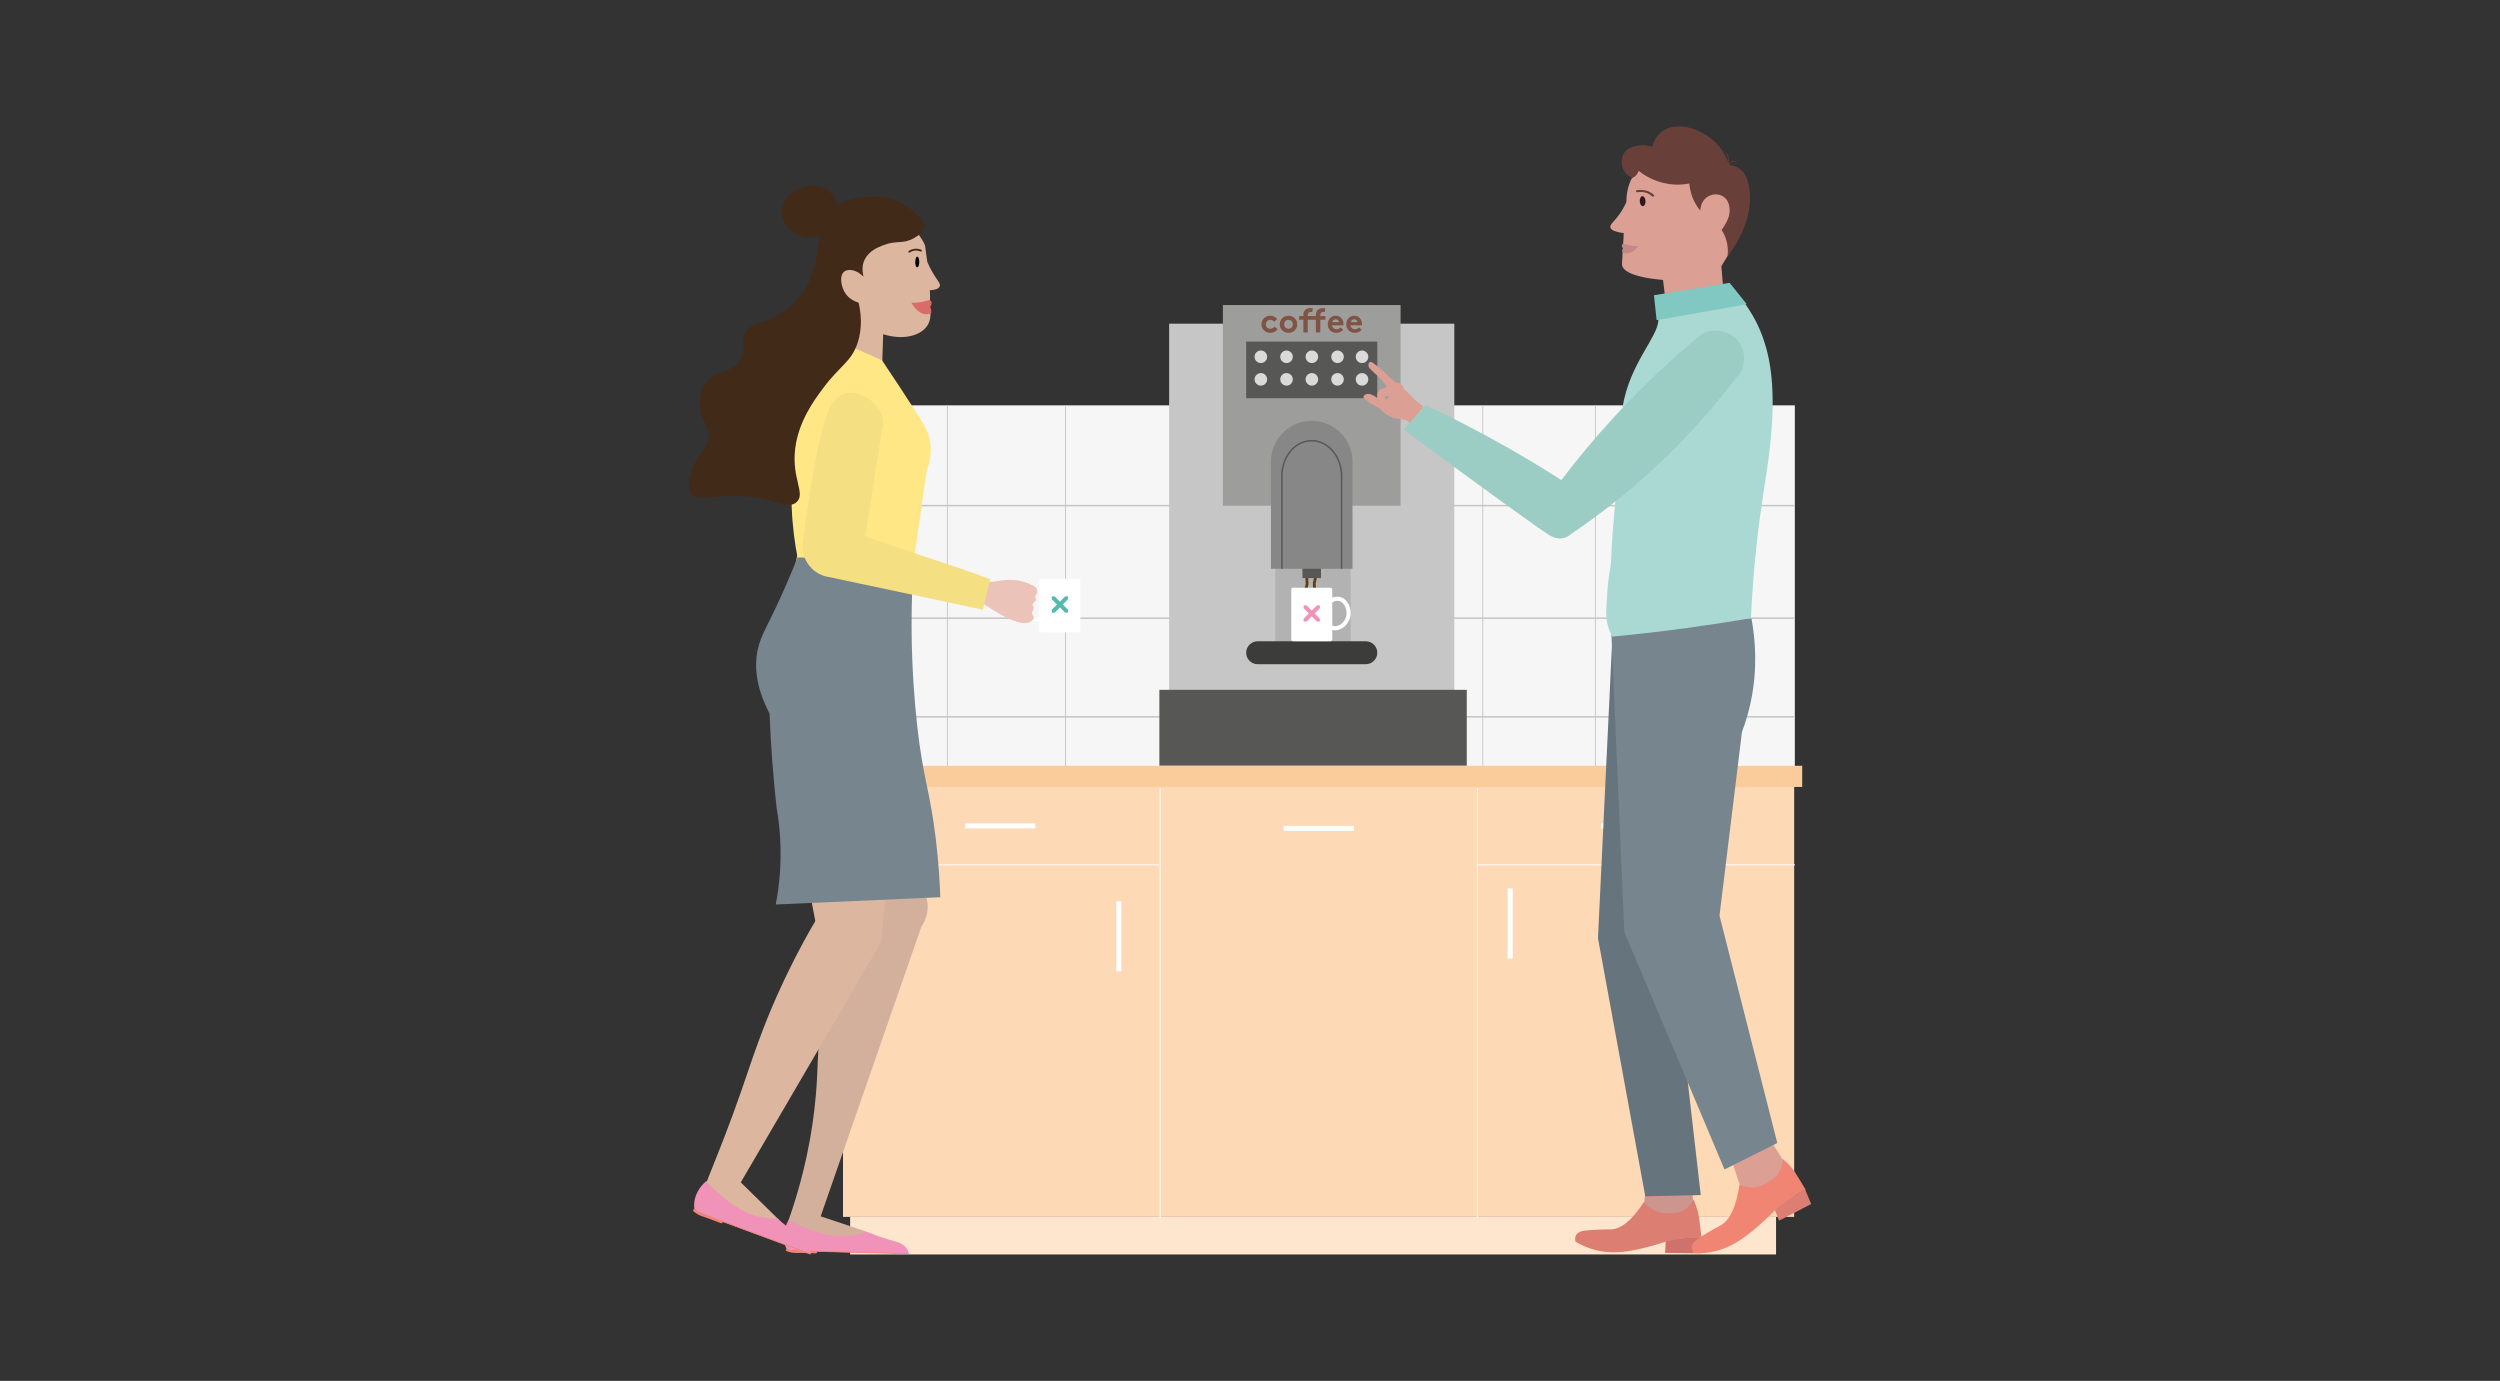 <?xml version="1.0" encoding="UTF-8"?>
<svg id="Laag_1" xmlns="http://www.w3.org/2000/svg" viewBox="0 0 2656.16 1467.09">
  <rect x="0" y="0" width="2656.16" height="1467.09" fill="#333333" stroke="none"/>
  <defs>
    <style>
      .cls-1 {
        fill: #d3b09c;
      }

      .cls-2 {
        fill: #422a19;
      }

      .cls-3 {
        stroke: #575756;
        stroke-width: 1.6px;
      }

      .cls-3, .cls-4, .cls-5, .cls-6, .cls-7, .cls-8 {
        fill: none;
        stroke-miterlimit: 10;
      }

      .cls-4 {
        stroke: #683c11;
        stroke-width: 3px;
      }

      .cls-9 {
        fill: #f6f6f6;
      }

      .cls-10 {
        fill: #dadada;
      }

      .cls-11 {
        fill: #fbcc9b;
      }

      .cls-12 {
        fill: #f4df83;
      }

      .cls-13 {
        fill: #805444;
      }

      .cls-14 {
        fill: #fff;
      }

      .cls-15 {
        fill: #683f39;
      }

      .cls-16 {
        fill: #dcb69f;
      }

      .cls-5 {
        stroke: #fff;
      }

      .cls-17 {
        fill: #3c3c3b;
      }

      .cls-18 {
        fill: #ce726b;
      }

      .cls-19 {
        fill: #66757d;
      }

      .cls-20 {
        fill: #2f1a19;
      }

      .cls-21 {
        fill: #9ccdc5;
      }

      .cls-22 {
        fill: #f192b9;
      }

      .cls-23 {
        fill: #80c8c1;
      }

      .cls-24 {
        fill: #ebc3b9;
      }

      .cls-25 {
        fill: #9d9d9c;
      }

      .cls-26 {
        fill: #db9f94;
      }

      .cls-27 {
        fill: #fdd9b5;
      }

      .cls-6, .cls-8 {
        stroke: #c6c6c6;
      }

      .cls-28 {
        fill: #53baad;
      }

      .cls-29 {
        fill: #575756;
      }

      .cls-30 {
        fill: #fee6ce;
      }

      .cls-7 {
        stroke: #683f39;
        stroke-width: .68px;
      }

      .cls-31 {
        fill: #ffe785;
      }

      .cls-32 {
        fill: #aad8d3;
      }

      .cls-33 {
        fill: #010101;
      }

      .cls-34 {
        fill: #e7c6b3;
      }

      .cls-35 {
        fill: #b2b2b2;
      }

      .cls-36 {
        fill: #c58787;
      }

      .cls-37 {
        fill: #c6c6c6;
      }

      .cls-38 {
        fill: #cc968f;
      }

      .cls-39 {
        fill: #d86d68;
      }

      .cls-40 {
        fill: #f08573;
      }

      .cls-41 {
        fill: #76858e;
      }

      .cls-42 {
        fill: #dd7e72;
      }

      .cls-8 {
        stroke-width: 1.63px;
      }

      .cls-43 {
        fill: #878787;
      }
    </style>
  </defs>
  <g>
    <rect class="cls-9" x="883.24" y="430.68" width="1023.69" height="384.95"/>
    <line class="cls-6" x1="1006.57" y1="430.68" x2="1006.57" y2="815.63"/>
    <line class="cls-6" x1="1132.03" y1="431.97" x2="1132.03" y2="816.92"/>
    <line class="cls-6" x1="1470.65" y1="430.68" x2="1470.65" y2="815.63"/>
    <line class="cls-6" x1="1575.44" y1="430.68" x2="1575.44" y2="815.63"/>
    <line class="cls-6" x1="1695.04" y1="430.66" x2="1695.04" y2="815.61"/>
    <line class="cls-6" x1="1813.37" y1="430.66" x2="1813.37" y2="815.61"/>
    <line class="cls-8" x1="885.04" y1="761.58" x2="1906.21" y2="761.58"/>
    <line class="cls-8" x1="883.24" y1="656.79" x2="1906.21" y2="656.79"/>
    <line class="cls-8" x1="883.24" y1="537.19" x2="1906.21" y2="537.19"/>
    <g>
      <rect class="cls-37" x="1242.17" y="343.9" width="302.99" height="458.29"/>
      <rect class="cls-25" x="1299.27" y="324.1" width="188.8" height="213.16"/>
      <rect class="cls-29" x="1231.79" y="732.91" width="326.59" height="80.7"/>
      <rect class="cls-29" x="1324.01" y="362.93" width="139.31" height="60.14"/>
      <circle class="cls-10" cx="1339.61" cy="379.07" r="6.67"/>
      <circle class="cls-10" cx="1339.61" cy="403.05" r="6.67"/>
      <circle class="cls-10" cx="1366.88" cy="403.05" r="6.67"/>
      <circle class="cls-10" cx="1366.88" cy="379.07" r="6.67"/>
      <circle class="cls-10" cx="1393.81" cy="379.07" r="6.67"/>
      <circle class="cls-10" cx="1393.81" cy="403.05" r="6.67"/>
      <circle class="cls-10" cx="1421.08" cy="403.05" r="6.67"/>
      <circle class="cls-10" cx="1421.08" cy="379.07" r="6.67"/>
      <circle class="cls-10" cx="1447.1" cy="403.05" r="6.67"/>
      <circle class="cls-10" cx="1447.1" cy="379.07" r="6.67"/>
      <g>
        <path class="cls-13" d="M1357.53,349.69c-1.03,1.37-2.2,2.37-3.5,2.99-1.3.62-2.77.94-4.43.94-1.35,0-2.6-.23-3.75-.7-1.15-.47-2.14-1.12-2.97-1.94-.83-.83-1.48-1.79-1.94-2.88-.47-1.09-.7-2.28-.7-3.55s.24-2.46.72-3.57,1.14-2.07,1.98-2.9c.84-.83,1.83-1.48,2.97-1.95s2.38-.7,3.73-.7c1.51,0,2.91.32,4.2.96,1.28.64,2.33,1.48,3.15,2.54l-3.31,2.92c-.48-.62-1.06-1.13-1.75-1.51-.69-.38-1.45-.58-2.29-.58-.67,0-1.3.13-1.87.38-.57.25-1.07.6-1.5,1.03-.42.43-.75.94-.99,1.51-.24.58-.36,1.2-.36,1.87s.12,1.33.36,1.91c.24.57.57,1.07.99,1.5.42.42.93.75,1.51.99.59.24,1.24.36,1.96.36.96,0,1.8-.24,2.52-.72.72-.48,1.27-1.01,1.66-1.59l3.6,2.7Z"/>
        <path class="cls-13" d="M1359.69,344.54c0-1.25.23-2.43.7-3.55.47-1.12,1.12-2.08,1.94-2.9.83-.82,1.82-1.47,2.96-1.95,1.14-.48,2.37-.72,3.69-.72s2.55.24,3.69.72c1.14.48,2.13,1.13,2.96,1.95.83.82,1.47,1.78,1.94,2.9s.7,2.3.7,3.55-.23,2.46-.7,3.55-1.12,2.05-1.94,2.88c-.83.83-1.82,1.48-2.96,1.94-1.14.47-2.37.7-3.69.7s-2.55-.23-3.69-.7c-1.14-.47-2.13-1.12-2.96-1.94-.83-.83-1.48-1.79-1.94-2.88-.47-1.09-.7-2.28-.7-3.55ZM1364.37,344.54c0,.65.11,1.26.34,1.84s.54,1.08.94,1.51c.4.43.88.77,1.44,1.03.57.25,1.2.38,1.89.38s1.3-.13,1.87-.38c.58-.25,1.06-.59,1.46-1.03.4-.43.71-.94.94-1.51.23-.58.34-1.19.34-1.84s-.11-1.27-.34-1.86c-.23-.59-.54-1.1-.94-1.53-.4-.43-.88-.77-1.46-1.03-.57-.25-1.2-.38-1.87-.38s-1.33.13-1.89.38c-.56.25-1.04.6-1.44,1.03-.4.43-.71.94-.94,1.53-.23.59-.34,1.21-.34,1.86Z"/>
        <path class="cls-13" d="M1407.47,331.64c-.19-.05-.42-.09-.68-.13-.27-.04-.5-.05-.72-.05-1.18,0-2.05.34-2.63,1.01-.19.26-.35.59-.47.97s-.18.99-.18,1.8v.54h5.4v3.96h-5.4v13.51h-4.69v-13.51h-8.65v13.51h-4.68v-13.51h-4.5v-3.96h4.5v-.72c0-1.42.16-2.57.47-3.46.31-.89.78-1.63,1.4-2.23s1.39-1.09,2.29-1.48,1.95-.57,3.15-.57c.48,0,.94.02,1.39.07.45.05.91.13,1.39.25l-.72,4c-.19-.05-.42-.09-.69-.13s-.5-.05-.72-.05c-1.18,0-2.05.34-2.63,1.01-.19.26-.35.59-.47.97s-.18.99-.18,1.8v.54h8.65v-.72c0-1.42.16-2.57.47-3.46s.78-1.63,1.4-2.23,1.39-1.09,2.29-1.48c.9-.38,1.95-.57,3.15-.57.48,0,.94.02,1.39.07.44.05.91.13,1.39.25l-.72,4Z"/>
        <path class="cls-13" d="M1427.03,350.48c-.84,1.01-1.91,1.78-3.19,2.32-1.28.54-2.61.81-3.98.81-1.3,0-2.5-.22-3.62-.65-1.12-.43-2.08-1.05-2.9-1.84-.82-.79-1.46-1.75-1.93-2.86-.47-1.12-.7-2.36-.7-3.73,0-1.22.2-2.38.6-3.47.4-1.09.96-2.06,1.71-2.9.74-.84,1.64-1.51,2.68-2,1.04-.49,2.22-.74,3.51-.74,1.2,0,2.3.24,3.32.72,1.01.48,1.88,1.12,2.61,1.93.73.8,1.3,1.75,1.71,2.83.41,1.08.61,2.23.61,3.46,0,.5-.04.95-.11,1.33h-12.11c.07.62.24,1.19.5,1.69s.61.94,1.03,1.3c.42.36.9.65,1.44.85.54.21,1.12.31,1.75.31,1.01,0,1.89-.22,2.65-.67.76-.44,1.34-.89,1.75-1.35l2.67,2.67ZM1422.67,342.27c-.05-.38-.16-.76-.34-1.13s-.42-.7-.72-.99c-.3-.29-.65-.52-1.06-.68-.41-.17-.85-.25-1.33-.25-.99,0-1.83.31-2.52.94-.7.62-1.11,1.33-1.23,2.13h7.21Z"/>
        <path class="cls-13" d="M1446.67,350.48c-.84,1.01-1.91,1.78-3.19,2.32-1.28.54-2.61.81-3.98.81-1.3,0-2.5-.22-3.62-.65-1.12-.43-2.08-1.05-2.9-1.84-.82-.79-1.46-1.75-1.93-2.86-.47-1.12-.7-2.36-.7-3.73,0-1.22.2-2.38.6-3.47.4-1.09.96-2.06,1.71-2.9.74-.84,1.64-1.51,2.68-2,1.04-.49,2.22-.74,3.51-.74,1.2,0,2.3.24,3.32.72,1.01.48,1.88,1.12,2.61,1.93.73.8,1.3,1.75,1.71,2.83.41,1.08.61,2.23.61,3.46,0,.5-.04.95-.11,1.33h-12.11c.07.62.24,1.19.5,1.69s.61.94,1.03,1.3c.42.36.9.65,1.44.85.54.21,1.12.31,1.75.31,1.01,0,1.89-.22,2.65-.67.76-.44,1.34-.89,1.75-1.35l2.67,2.67ZM1442.31,342.27c-.05-.38-.16-.76-.34-1.13s-.42-.7-.72-.99c-.3-.29-.65-.52-1.06-.68-.41-.17-.85-.25-1.33-.25-.99,0-1.83.31-2.52.94-.7.62-1.11,1.33-1.23,2.13h7.21Z"/>
      </g>
      <rect class="cls-35" x="1354.92" y="599.5" width="80.18" height="96.49"/>
      <path class="cls-17" d="M1451.14,705.69h-114.95c-6.7,0-12.18-5.48-12.18-12.18s5.48-12.18,12.18-12.18h114.95c6.7,0,12.18,5.48,12.18,12.18s-5.48,12.18-12.18,12.18Z"/>
      <path class="cls-4" d="M1388.74,612.34c-.23,1.4-.26,2.53-.24,3.33.03,1.11.12,2.14.12,2.14.06.75.12,1.07.12,1.66,0,.24,0,.84-.12,1.66-.24,1.74-.66,2.22-.83,3.32-.12.72-.14,1.8.36,3.22"/>
      <path class="cls-4" d="M1396.35,627.67c.23-1.4.26-2.53.24-3.33-.03-1.11-.12-2.14-.12-2.14-.06-.75-.12-1.07-.12-1.66,0-.24,0-.84.12-1.66.24-1.74.66-2.22.83-3.32.12-.72.14-1.8-.36-3.22"/>
      <rect class="cls-29" x="1383.82" y="594.49" width="19.7" height="19.7"/>
      <path class="cls-43" d="M1436.8,486.34c-2.08-22-20.6-39.21-43.14-39.21s-41.06,17.21-43.14,39.21h-.2v118h86.67v-118h-.2Z"/>
      <path class="cls-3" d="M1425.36,604.26v-102.1h-.15c-1.52-19.03-15.06-33.92-31.55-33.92s-30.03,14.89-31.55,33.92h-.15v102.1"/>
      <g>
        <path class="cls-14" d="M1432.11,640.77c-2.15-3.51-5.23-5.86-8.66-6.6-2.95-.64-5.71-.04-7.97.91v-8.82c0-1-.81-1.81-1.81-1.81h-39.9c-1,0-1.81.81-1.81,1.81v53.25c0,1,.81,1.81,1.81,1.81h39.9c1,0,1.81-.81,1.81-1.81v-10.26c.7.19,1.43.34,2.21.4.35.03.7.04,1.04.04,7.54,0,13.97-6.84,15.75-13.55,1.31-4.96.4-10.85-2.37-15.38ZM1430.24,655.03c-1.41,5.33-6.64,10.72-12.18,10.26-.93-.08-1.79-.32-2.58-.65v-24.65c1.74-1.02,4.36-2.11,7.04-1.53,2.25.49,4.33,2.12,5.85,4.6,2.14,3.49,2.87,8.19,1.87,11.97Z"/>
        <polygon class="cls-22" points="1402.31 657.37 1396.74 651.8 1402.31 646.24 1402.31 643.16 1399.23 643.16 1393.67 648.73 1388.1 643.16 1385.02 643.16 1385.02 646.24 1390.59 651.8 1385.02 657.37 1385.02 660.44 1388.1 660.45 1393.67 654.88 1399.23 660.44 1402.31 660.45 1402.31 657.37"/>
      </g>
    </g>
  </g>
  <g>
    <rect class="cls-27" x="895.67" y="834.17" width="1010.59" height="458.73"/>
    <rect class="cls-11" x="875.35" y="813.61" width="1039.45" height="22.46"/>
    <rect class="cls-30" x="903.24" y="1292.9" width="983.76" height="39.92"/>
    <line class="cls-5" x1="1232.59" y1="837.04" x2="1232.59" y2="1293.87"/>
    <line class="cls-5" x1="894.03" y1="918.85" x2="1231.52" y2="918.85"/>
    <line class="cls-5" x1="1569.64" y1="918.85" x2="1907.13" y2="918.85"/>
    <line class="cls-5" x1="1569.64" y1="837.04" x2="1569.64" y2="1293.87"/>
    <rect class="cls-14" x="1025.53" y="874.79" width="74.5" height="5.35"/>
    <rect class="cls-14" x="1701.14" y="874.79" width="74.5" height="5.35"/>
    <rect class="cls-14" x="1363.87" y="877.46" width="74.5" height="5.35"/>
    <rect class="cls-14" x="1151.43" y="992.15" width="74.5" height="5.35" transform="translate(2183.5 -193.86) rotate(90)"/>
    <rect class="cls-14" x="1567.28" y="978.56" width="74.5" height="5.35" transform="translate(2585.76 -623.3) rotate(90)"/>
  </g>
  <g>
    <path class="cls-34" d="M906.72,833.16c22.22,12.11,29.28,26.49,31.91,34.33,2.18,6.5,4.67,18.5,2.58,19.49-.98.46-2.77-1.6-4.7-3.83-5-5.78-4.91-9.52-8.96-11.29-1.7-.74-4.58-1.34-5.28-.37-1.72,2.37,12.7,9.9,17.98,26.58,1.24,3.92,3.66,11.54.7,13.98-5.52,4.55-29.16-9.42-41.33-30.02-8.78-14.87-9.78-30.13-9.63-38.8,5.58-3.35,11.16-6.7,16.74-10.05Z"/>
    <path class="cls-12" d="M880.44,848.58c-17.12-51.45-34.24-102.91-51.36-154.36-1.49-4.48-1.74-9.28-.73-13.89,8.67-43.21,17.9-87.06,27.74-131.54,8.78-39.7,17.79-78.74,26.99-117.13,3.09-14.02,17.17-23.02,31.19-19.94,14.12,3.11,23.04,17.07,19.94,31.19-5.55,49.71-15.41,105.63-32.35,165.67-7.55,26.77-15.83,51.94-24.46,75.45,14.36,50.41,28.73,100.82,43.09,151.23-13.35,4.44-26.7,8.88-40.05,13.32Z"/>
    <path class="cls-1" d="M920.99,1308.7c-3.6,2.78-25.43,19.12-53.92,13.59-16.62-3.23-27.61-12.36-32.43-16.94,20.68-56.13,28.9-104.32,32.13-141.35,2.53-28.99,1.37-41.36,4.32-66.43,3.87-32.84,14.88-79.27,47.53-134.49-13.3-24.4-26.14-51.93-37.27-82.64-41.75-115.18-39.82-220.84-31.26-291.42,22.37-4.03,44.74-8.06,67.11-12.09,19.3,69.59,36.86,147.23,50.03,232.21,7.86,50.73,13.41,99.24,17.17,145.17.77,2.82,1.48,6.77,1.19,11.46-.55,9.05-4.49,15.59-6.62,18.63-35.68,102.63-71.36,205.27-107.04,307.9,16.35,5.46,32.71,10.92,49.06,16.39Z"/>
    <path class="cls-16" d="M827.93,1296.29c-6.73,1.62-15.75,2.79-25.97,1.24-33.56-5.1-50.04-34.98-52.25-39.15,2.73-6.86,5.46-13.71,8.19-20.57,16.27-40.13,27.86-72.97,35.29-95.02,17.42-51.69,28.18-76.91,42.98-107.75,11.6-24.18,22.48-43.55,30.08-56.49-8.93-43.86-16.11-96.76-16.98-156.83-.92-63.63,5.46-119.52,13.89-165.39,33.96,53.23,67.92,106.46,101.88,159.68-4.4,19.5-8.51,39.66-12.25,60.46-7.84,43.63-13.18,85.26-16.63,124.54-49.7,85.07-99.41,170.13-149.11,255.2,13.63,13.36,27.26,26.72,40.88,40.08Z"/>
    <path class="cls-16" d="M869.05,274.59c.55-6.95,1.63-20.55,11.54-32.71,19-23.33,52.16-18.89,54.26-18.58,33.64,5.04,47.64,36.34,47.75,36.86.03.16.07.34.13.61.12.56.21.97.22.99.1.46.67,4.53,2.2,16.25,2.93,6.97,6.02,12.24,8.4,15.86,3.35,5.11,5.82,7.8,4.91,10.33-1.18,3.29-7.22,4.01-10.6,4.2.19,2.12.31,4.4.31,6.82,0,4.27-.33,8.14-.83,11.53.28.59.66,1.51.98,2.67,1.1,8.06-1.07,13.06-2.42,15.45-6.75,11.92-26.22,17.02-47.56,10.23-.48,15.11-.97,30.23-1.45,45.34,2.72,8.86,5.44,17.71,8.17,26.57-10.88-5.44-22.44-11.78-34.43-19.17-10.27-6.32-19.69-12.7-28.28-18.94,2.63-18.1,5.25-36.19,7.88-54.28-5.69-6.7-23.59-29.52-21.16-60.02Z"/>
    <path class="cls-39" d="M989.02,319.73c.87.92.88,2.72.56,3.94-.3,1.15-.96,1.94-1.38,2.36.44.78,1.05,2.14,1.21,3.93.1,1.2-.03,2.21-.19,2.93-1.84.75-3.46.97-4.75.99-9.7.1-15.8-11.52-16.2-12.3,4.59.26,8.18-.22,10.56-.68,5.27-1.03,8.68-2.78,10.18-1.18Z"/>
    <path class="cls-2" d="M966.03,268.45c-.31,0-.62-.15-.81-.43-.31-.44-.2-1.06.26-1.37,1.56-1.06,4.13-2.35,7.49-2.42,2.03-.05,4.06.37,5.92,1.2.5.22.72.81.5,1.3s-.81.72-1.31.5c-1.59-.72-3.35-1.08-5.07-1.04-2.88.06-5.08,1.17-6.41,2.08-.17.12-.36.17-.56.17h0Z"/>
    <ellipse class="cls-33" cx="974.55" cy="278.36" rx="5.62" ry="2.14" transform="translate(687.35 1250.34) rotate(-89.48)"/>
    <path class="cls-31" d="M883.04,358.84c-12.95,23.94-29.46,61.11-37.44,109.19-8.72,52.53-3.66,96.43,1.75,124.23,41.12,1.46,82.23,2.92,123.35,4.37,4.65-32.35,9.29-64.7,13.94-97.05,2.34-5.9,5.81-17.23,3.42-30.87-.31-1.74-.67-3.34-1.07-4.79,0,0-1.04-3.85-2.72-7.7-1.94-4.45-20.55-33.85-47.24-73.47-17.99-7.97-35.98-15.94-53.98-23.9Z"/>
    <path class="cls-41" d="M970.7,597.96c-1.09,16.15-2.26,39.56-2.19,67.78.03,13.34.34,25.7.82,37.12.48,11.35,1.77,38.45,5.3,69.6,6.41,56.43,13.45,67.23,19.68,119.42,3.17,26.49,4.26,48.06,4.71,61.37-58.28,2.58-116.56,5.17-174.84,7.75.91-4.64,1.72-9.4,2.41-14.28,4.68-32.86,2.97-63.02-1.56-89.18-1.67-15.13-3.13-30.69-4.36-46.66-1.39-18.06-2.4-35.64-3.07-52.71-15.63-30.12-15.71-52.16-12.79-66.84,3.48-17.51,11.66-26.73,30.84-70.86,5.17-11.9,9.15-21.76,11.7-28.21,41.12,1.9,82.23,3.81,123.35,5.71Z"/>
    <g>
      <path class="cls-22" d="M837.98,1296.14c-2.24,3.77-7.38,13.66-4.48,24.89.55,2.15,1.33,4.07,2.2,5.77,0,0,1.45,1.33,3.89,1.7,6.53.99,116.2,3.33,125.86,3.53-.15-1.12-.51-2.9-1.57-4.78-3.52-6.24-11.03-7.67-21.32-10.77-5.23-1.57-12.66-4.03-21.58-7.79-3.74,1.38-9.85,3.32-17.59,4.2-18.06,2.05-32.69-3.01-44.28-7.14-8.5-3.03-15.57-6.49-21.13-9.61Z"/>
      <path class="cls-40" d="M965.47,1331.59h0s-98.69-2.56-98.69-2.56c0,0,0,0,0,0h0c-11.1-.41-17.6-.58-19.37-.5-.66.04-1.32.04-1.98.03-.11,0-.23,0-.35-.01-.67-.02-1.33-.07-2-.14-.07,0-.14-.02-.21-.03-.28-.03-.56-.08-.84-.12-2.48-.42-4.84-1.25-5.34-1.44-.13-.05-.27-.07-.41-.08-.02,0-.04,0-.06,0-.56,0-1.09.32-1.3.86-.27.69.09,1.45.8,1.71.88.32,3.98,1.39,7.06,1.74.68.08,1.36.12,1.94.15.94.04,1.63.03,1.68.03.49,0,.87-.03,1.17-.04.89-.05,4.57-.04,19.11.5.76.03,1.39-.54,1.42-1.28,0-.16-.02-.32-.07-.46l97.43,2.53c.25,0,.46-.19.47-.43,0-.24-.19-.44-.44-.45Z"/>
    </g>
    <g>
      <path class="cls-22" d="M750.35,1254.79c-3.44,3.02-11.74,11.18-12.76,23.31-.19,2.32-.1,4.49.17,6.46,0,0,.95,1.8,3.17,2.97,5.96,3.13,110.85,41.45,120.09,44.82.24-1.16.49-3.06.11-5.27-1.28-7.37-8.03-11.26-16.89-17.71-4.51-3.28-10.83-8.17-18.15-14.84-4.07.15-10.61.07-18.38-1.6-18.1-3.88-30.48-13.73-40.25-21.65-7.16-5.81-12.81-11.57-17.11-16.5Z"/>
      <path class="cls-40" d="M861.19,1331.92h0s-94.23-34.94-94.23-34.94c0,0,0,0,0,0h0c-10.56-4.06-16.76-6.36-18.5-6.86-.65-.18-1.29-.39-1.92-.62-.11-.04-.22-.08-.34-.13-.64-.24-1.26-.5-1.88-.79-.07-.03-.13-.06-.2-.1-.26-.13-.51-.26-.77-.4-2.25-1.23-4.24-2.83-4.66-3.18-.11-.09-.24-.16-.37-.21-.02,0-.04-.02-.06-.02-.54-.19-1.16-.04-1.54.43-.49.6-.4,1.48.19,1.97.74.61,3.37,2.69,6.22,4.05.63.3,1.27.57,1.82.78.89.35,1.56.56,1.61.58.48.15.85.26,1.14.34.88.25,4.41,1.46,18.25,6.77.72.28,1.53-.08,1.8-.8.06-.16.09-.32.09-.48l93.03,34.49c.24.09.51-.03.6-.27.09-.24-.03-.5-.27-.6Z"/>
    </g>
    <path class="cls-2" d="M970.82,225.3c7.19,6.35,11.65,10.28,11.37,15.31-.34,6.08-7.41,10.2-10.94,12.25-11.91,6.93-17.96,2.06-32.5,7.54-5.84,2.2-15.24,5.98-19.99,15.21-3.29,6.4-2.5,13.41-1.31,18.37-6.72-6.97-15.49-8.87-20.09-5.7-5.95,4.1-3.81,15.93.41,22.76,4.5,7.28,11.93,9.78,14.43,10.5,2.43,10.35,4.55,26.35-1.2,43.25-6.84,20.11-18.27,23.12-36.67,47.92-9.39,12.65-26.01,35.04-29.49,64.11-3.82,31.97,11.23,47.1,1.75,56.43-9.79,9.62-25.77-6.53-68.52-6.25-23.97.16-37.86,5.36-43.81-2.8-5.31-7.29-.54-20.1,2.6-28.53,6.89-18.5,15.51-18.88,16.55-30.64,1.19-13.49-9.81-16.7-10.06-34.56-.05-3.53-.18-13.07,5.25-21.87,10.33-16.75,28.55-11.02,38.06-26.24,7.38-11.81-1.4-18.77,6.12-30.18,7.82-11.86,18.96-6.87,38.49-20.12,4.42-3,17.44-12.47,26.28-28.82,10.28-19.02,10.91-38.67,10.91-38.67,5.79-27.48,3.25-29.94,8.66-36.71,14.09-17.64,40.97-18.7,48.55-18.83,7.2-.12,17.18-.19,28.52,4.93,7.65,3.45,12.47,7.71,16.62,11.37Z"/>
    <path class="cls-2" d="M830.36,222.84c-1.2,15.93,13.71,29.74,29.74,29.74,17.02,0,29.82-15.41,29.74-29.74-.04-7.65-3.75-16.8-11.69-21.88-7.36-4.7-15.12-3.83-18.34-3.41-11.1,1.42-28.27,9.63-29.45,25.29Z"/>
    <g>
      <path class="cls-14" d="M1085.3,646.63c1.77,6.71,8.2,13.55,15.75,13.55.35,0,.69-.01,1.04-.04.78-.07,1.51-.22,2.21-.4v10.26c0,1,.81,1.81,1.81,1.81h39.9c1,0,1.81-.81,1.81-1.81v-53.25c0-1-.81-1.81-1.81-1.81h-39.9c-1,0-1.81.81-1.81,1.81v8.82c-2.25-.95-5.01-1.55-7.97-.91-3.43.74-6.51,3.09-8.66,6.6-2.77,4.53-3.68,10.42-2.37,15.38ZM1091.42,633.54c1.52-2.48,3.6-4.12,5.85-4.6,2.67-.58,5.3.51,7.04,1.53v24.65c-.79.33-1.65.57-2.58.65-5.54.46-10.77-4.93-12.18-10.26-1-3.78-.26-8.48,1.87-11.97Z"/>
      <polygon class="cls-28" points="1117.48 647.85 1123.05 642.28 1117.48 636.72 1117.48 633.64 1120.56 633.64 1126.12 639.21 1131.69 633.64 1134.76 633.64 1134.76 636.71 1129.2 642.28 1134.76 647.85 1134.76 650.92 1131.69 650.93 1126.12 645.36 1120.56 650.92 1117.48 650.93 1117.48 647.85"/>
    </g>
    <path class="cls-24" d="M1049.8,644.71c11.95,7.7,17.62,10.92,24.62,13.75,8.87,3.58,15.17,4.62,19.86,2.34.97-.47,3.84-1.87,4.11-4.13.25-2.11-2-2.98-1.88-5.65.1-2.2,1.67-2.52,1.67-4.88,0-2.17-1.33-2.5-1.04-4.1.4-2.25,3.16-2.38,3.5-4.63.23-1.53-.98-1.82-.79-3.57.21-1.91,1.74-2.2,2.23-4.31.41-1.74-.22-3.27-.39-3.68-.95-2.28-3.18-3.31-5.88-4.51-4-1.78-8.52-3.64-14.15-4.59-4.5-.76-7.94-.63-10.8-.57-9.55.21-12.23,1.91-19.56,2.14-3.49.11-8.69-.09-15.15-1.78-.24,6.24-.48,12.48-.71,18.71,3.34,2.25,8.29,5.55,14.35,9.45Z"/>
    <path class="cls-12" d="M1044.37,647.78c-56.05-11.88-112.11-23.76-168.16-35.64-3.16-.98-8.69-3.17-13.75-8.17-8.51-8.4-9.73-18.78-9.98-21.86,9.36-77.61,20.81-134.4,29.94-150.18,1.73-2.99,5.98-10.34,14.26-13.31,10.21-3.66,20.23,1.63,21.91,2.51,13.07,6.9,20.86,21.14,19.72,28.47-6.54,42.36-12.45,77.52-18.99,119.87,38.46,14.8,94.3,31.09,132.75,45.88-2.57,10.81-5.13,21.61-7.7,32.42Z"/>
  </g>
  <g>
    <g>
      <path class="cls-38" d="M1746.98,1277.23c1.5-15.45,3-30.9,4.51-46.35,13.68-.28,27.36-.56,41.04-.84,2.14,15,4.28,29.99,6.42,44.99.02,14.04-7.12,26.13-16.76,29.63-13.17,4.78-31.57-6.26-35.21-27.43Z"/>
      <g>
        <path class="cls-42" d="M1674.46,1312.39c2.32-4.44,8.49-4.93,13.44-5.32,12.71-1,22.53-.89,22.95-.89,11.17.09,23.14-9.6,35.62-28.91l.24-.37.27.34c3.01,3.7,6.58,6.6,10.62,8.62,6.96,3.5,13.06,3.25,17.1,3.08,4.96-.2,10.09-.41,15.5-3.99,3.55-2.35,6.58-5.78,8.76-9.91l.3-.58.27.59c1.7,3.73,3.1,7.66,4.15,11.68l.07.25c.36,1.35,1.21,4.51,2.21,12.41.63,4.98,1.23,10.08,1.79,15.14l.04.4h-.37c-7.71-.13-15.52.33-23.18,1.39-9.41,1.3-14.56,2.93-20.52,4.82-3.85,1.22-8.21,2.6-14.33,4.08-10.74,2.59-22.45,5.41-35.21,5.34-6.32-.03-12.91-.77-19.76-2.6-7.08-1.89-13.97-4.82-20.48-8.71l-.13-.08-.03-.16c-.49-2.6-.26-4.83.68-6.63Z"/>
        <path class="cls-18" d="M1807.42,1314.58c-.18,5.66-.36,11.32-.54,16.97-.23,0-20.98-.2-21.21-.2-.14,0-16.43-.16-16.57-.16.21-4.09.42-8.17.63-12.26,1.78-.5,4.18-1.12,7.05-1.72,4.35-.9,7.67-1.3,10.42-1.63,2.19-.26,6.02-.66,10.84-.88,3.57-.16,6.73-.18,9.37-.13Z"/>
      </g>
    </g>
    <g>
      <path class="cls-26" d="M1848.5,1258.92c-4.89-14.6-9.77-29.2-14.66-43.81,12.18-6.76,24.37-13.52,36.55-20.28,7.98,12.46,15.95,24.92,23.93,37.38,5.68,12.61,4.15,26.87-3.11,34.61-9.91,10.56-30.9,9.39-42.72-7.91Z"/>
      <g>
        <path class="cls-40" d="M1797.5,1325.02c.29-5.1,5.64-8.47,9.93-11.18,11.02-6.95,19.89-11.52,20.26-11.72,10.08-5.23,16.93-19.64,20.35-42.94l.07-.44.38.17c4.2,1.89,8.58,2.8,13.02,2.7,7.67-.17,13.05-3.3,16.61-5.37,4.38-2.54,8.9-5.17,12.32-10.96,2.24-3.8,3.58-8.32,3.87-13.08l.04-.66.48.4c3.03,2.54,5.88,5.41,8.45,8.52l.16.2c.87,1.04,2.91,3.48,7,10.11,2.58,4.18,5.18,8.47,7.72,12.76l.2.34-.34.17c-6.98,3.56-13.81,7.68-20.28,12.28-7.94,5.65-11.9,9.56-16.5,14.09-2.97,2.93-6.33,6.24-11.23,10.48-8.61,7.44-17.99,15.54-29.49,21.55-5.7,2.98-11.91,5.45-18.81,7.06-7.13,1.67-14.5,2.31-21.92,1.91h-.15s-.09-.14-.09-.14c-1.49-2.11-2.18-4.22-2.06-6.28Z"/>
        <path class="cls-42" d="M1917.9,1263.74c2.12,5.17,4.25,10.34,6.37,15.51-.21.11-18.94,9.8-19.15,9.91-.13.07-14.83,7.67-14.95,7.74-1.46-3.77-2.92-7.55-4.38-11.32,1.4-1.3,3.31-3,5.64-4.9,3.54-2.88,6.37-4.82,8.71-6.42,1.86-1.27,5.14-3.46,9.39-5.95,3.14-1.84,5.98-3.36,8.37-4.57Z"/>
      </g>
    </g>
    <path class="cls-19" d="M1714.81,640.7c-5.67,118.7-11.35,237.4-17.02,356.1,16.75,91.41,33.51,182.81,50.26,274.22,19.65-.43,39.29-.86,58.94-1.29-9.54-83.15-19.08-166.31-28.62-249.46,12.8-128.11,25.59-256.23,38.39-384.34-33.98,1.59-67.96,3.18-101.94,4.77Z"/>
    <path class="cls-41" d="M1711.4,658.06c4.8,110.75,9.61,221.5,14.41,332.25,35.47,84.06,70.94,168.12,106.41,252.19,18.7-9.35,37.4-18.7,56.1-28.05-20.47-80.53-40.95-161.06-61.42-241.59,7.96-65.06,15.91-130.12,23.87-195.18,3.54-9.36,6.83-20,9.34-31.86,7.6-35.88,4.76-67.23.75-88.74-49.82.33-99.64.66-149.46.99Z"/>
    <path class="cls-26" d="M1841.69,261.84c14.34-23.16,14.8-51.98.97-74.14-11.23-17.99-33.53-34.36-60.25-31.54-23.46,2.48-43.68,18.66-51.12,38.8-2.85,7.71-3.36,14.72-3.3,19.59-1.79,4.15-4.81,10.11-9.86,16.34-4.37,5.39-7.8,7.96-7.14,10.8.49,2.1,3.29,4.62,14.14,5.95-.05,1.37-.13,3.4-.24,5.84-.25,5.38-.52,9.62-.77,13.02-.71,9.58-.91,14.38-.65,15.56.79,3.53,5.48,12.05,43.43,15.36,2.01,16.58,4.02,33.16,6.04,49.74,26.92-.29,53.85-.59,80.77-.88-7.01-6.26-14.02-12.52-21.03-18.78-1.27-14.88-2.55-29.77-3.82-44.65,4.28-7,8.56-14.01,12.83-21.01Z"/>
    <path class="cls-32" d="M1880.8,389.74c-4.06-26.24-12.52-43.92-18.47-54.28-6.12-10.67-12.55-18.71-17.25-24.04-23.34,2.72-46.67,5.45-70.01,8.17-5.36.11-12.01,1.06-14.31,5.34-1.86,3.45-.11,7.63.42,9.17,5.97,17.07-21.34,40.59-33.46,81.88-3.1,10.56-4.32,19.27-5.64,28.63-3.08,21.91-2.41,37.09-2.4,47.31.02,12.63-.91,14.53-4.25,49.89-1.78,18.92-2.59,30.53-3.01,38.38-.82,15.29-.16,16.25-2.41,28.82-1.12,6.27-1.74,12-2.26,19.29-.37,5.23-.68,11.25-1.07,18.88-.19,3.68-.52,11.68,2.69,21.08,1.21,3.53,2.59,6.31,3.59,8.14,25.62-2.44,52.08-5.47,79.32-9.16,23.37-3.17,46.05-6.67,68.01-10.42,2.58-55.54,8.19-99.71,12.76-129.5,4.93-32.08,15.12-89.66,7.72-137.57Z"/>
    <path class="cls-23" d="M1837.65,300.5c6.07,7.56,12.15,15.12,18.22,22.67-31.93,5.66-63.86,11.33-95.78,16.99-.94-8.83-1.89-17.66-2.83-26.48,26.8-4.39,53.6-8.79,80.39-13.18Z"/>
    <path class="cls-20" d="M1742.17,213.87c.14,2.94,1.63,5.25,3.32,5.17s2.94-2.53,2.79-5.47c-.14-2.94-1.63-5.25-3.32-5.17-1.69.08-2.94,2.53-2.79,5.47Z"/>
    <path class="cls-15" d="M1756.01,208.85c.36.04.74-.02,1.05-.19.61-.36.69-1.04.18-1.53-1.47-1.43-3.21-2.6-5.19-3.48-5.16-2.32-10.26-1.99-12.85-1.59-.76.12-1.21.7-1.01,1.29.21.59.99.98,1.75.86,2.18-.34,6.48-.62,10.79,1.31,1.64.73,3.09,1.71,4.31,2.9.25.24.6.39.96.44Z"/>
    <g>
      <path class="cls-15" d="M1734.38,189.12c-1.59-.64-5.84-2.6-8.71-7.44-2.91-4.9-3.84-11.79-1.07-17.45,3.39-6.95,10.62-8.52,14.88-9.44,7.13-1.55,13.02.23,15.82,1.29,1.18-4.07,3.71-10.62,9.38-15.45,14.87-12.67,40.93-4.66,55.91,8.73,9.47,8.46,14.21,18.8,16.62,25.89,3.21.31,8.25,1.31,12.47,5.15,2.76,2.51,6.75,6.9,8.71,18.31,4.28,24.79-6.57,46.66-10.31,53.96-4.28,8.36-8.94,14.85-12.69,19.48.49-3.6.83-9.58-1.11-16.52-1.37-4.91-3.44-8.71-5.14-11.3.89-1.17,2.11-2.88,3.36-5.07,2.02-3.53,4.82-8.27,5.11-13.93.14-2.78.37-10.56-5.23-15.45-5.49-4.8-14.66-4.46-20.38.86-5.11,4.75-5.45,11.61-5.5,13.02-1.69-2-3.45-4.41-5.09-7.3-4.67-8.19-6.1-16.2-6.57-21.46-6.02,1.14-16.77,2.32-29.5-1.14-11.34-3.09-19.53-8.56-24.27-12.3-.36,1.05-1.09,2.76-2.55,4.44-1.54,1.77-3.18,2.69-4.16,3.15Z"/>
      <path class="cls-7" d="M1837.08,175.25c.32-.84.87-1.94,1.73-2.81,2.49-2.49,5.4-.74,5.77-.5"/>
      <path class="cls-7" d="M1836.38,175.23c.18-1.1.31-2.38.28-3.8-.08-4.25-1.46-7.56-2.44-9.45"/>
    </g>
    <path class="cls-36" d="M1723.62,259.63c-.67.58-.62,1.76-.32,2.57.28.77.84,1.31,1.19,1.59-.33.5-.78,1.37-.85,2.54-.05.78.09,1.45.24,1.93,1.51.55,2.83.75,3.88.8,7.86.37,12.43-7.05,12.73-7.55-3.71.02-6.63-.4-8.58-.78-4.3-.84-7.12-2.1-8.29-1.1Z"/>
    <g>
      <path class="cls-26" d="M1459.06,385.79c-.9-.66-2.46-1.78-3.66-1.25-1.26.55-1.71,2.73-1.4,4.36.3,1.6,1.32,2.66,1.7,3.04,4.84,4.89,10.21,9.12,13.99,13.69,1.76,2.13,2.7,3.75,3.6,5.33,2.3,4.02,3.87,6.88,2.84,9.68-.74,2-2.44,3.01-2.86,3.25-2.89,1.65-6.2.53-7.67.03-3.62-1.23-3.61-2.85-8.15-4.58-2.79-1.06-4.29-1.02-5.48-.69-1.24.35-3.2,1.31-3.35,2.77-.11,1.08.8,2,1.64,2.77,3.56,3.27,7.38,5.35,10.11,6.81,3.84,2.06,4.75,2.5,6.21,3.74,1.77,1.5,1.85,2.05,3.53,3.56,2.66,2.38,5.28,3.52,7.29,4.37,3.91,1.66,7.39,2.23,9.31,2.53,3.99.62,5.51.31,7.91,1.58,1.99,1.05,3.31,2.52,4.12,3.6,4.58-6.13,9.17-12.26,13.75-18.4-1.01-.68-2.68-1.83-4.65-3.38-3.33-2.63-5.03-4.44-12.09-11.4-4.93-4.86-5.55-5.4-6.18-5.94-3.6-3.05-5.24-3.78-8.71-6.51-2.29-1.8-4.23-3.71-8.13-7.53,0,0-5.73-5.62-13.65-11.44Z"/>
      <path class="cls-26" d="M1491.53,415.02c.05-.78.11-3.39-1.7-5.63-.22-.28-1.74-2.11-4.34-2.69-4.12-.93-5.53,2.53-13.78,5.21-2.94.95-4.39,1.04-5.98,2.63-1.76,1.77-2.58,4.28-2.52,6.16.13,4.52,5.38,9.21,13.14,10.39.13-.02,1.77-.34,2.15-1.52.33-1.03-.53-2.03-1.06-2.65-1.86-2.17-4.74-2.55-6.05-2.63.16-.24.35-.59.45-1.04.25-1.14-.24-2.07-.4-2.35,1.8.12,3.97.12,6.39-.17,1.75-.21,3.32-.55,4.68-.91"/>
    </g>
    <path class="cls-21" d="M1659.74,571.98c-6.27.98-11.51-2.16-13.42-3.28-9.3-5.49-71.03-50.06-154.96-112.14,7.71-8.75,15.43-17.51,23.14-26.26,29.63,13.95,60.69,29.95,92.7,48.36,18.08,10.39,35.3,20.89,51.68,31.37,16.48-21.67,35.27-44.42,56.64-67.61,31.82-34.53,63.38-63.53,92.67-87.68,13.88-6.75,30.11-3.18,38.71,7.78,6.77,8.62,7.98,20.77,3.35,31.43-23.38,31.61-54,67.76-93.39,104.08-30.71,28.32-60.69,51.14-87.75,69.39-1.27,1.17-4.49,3.8-9.38,4.57Z"/>
  </g>
</svg>